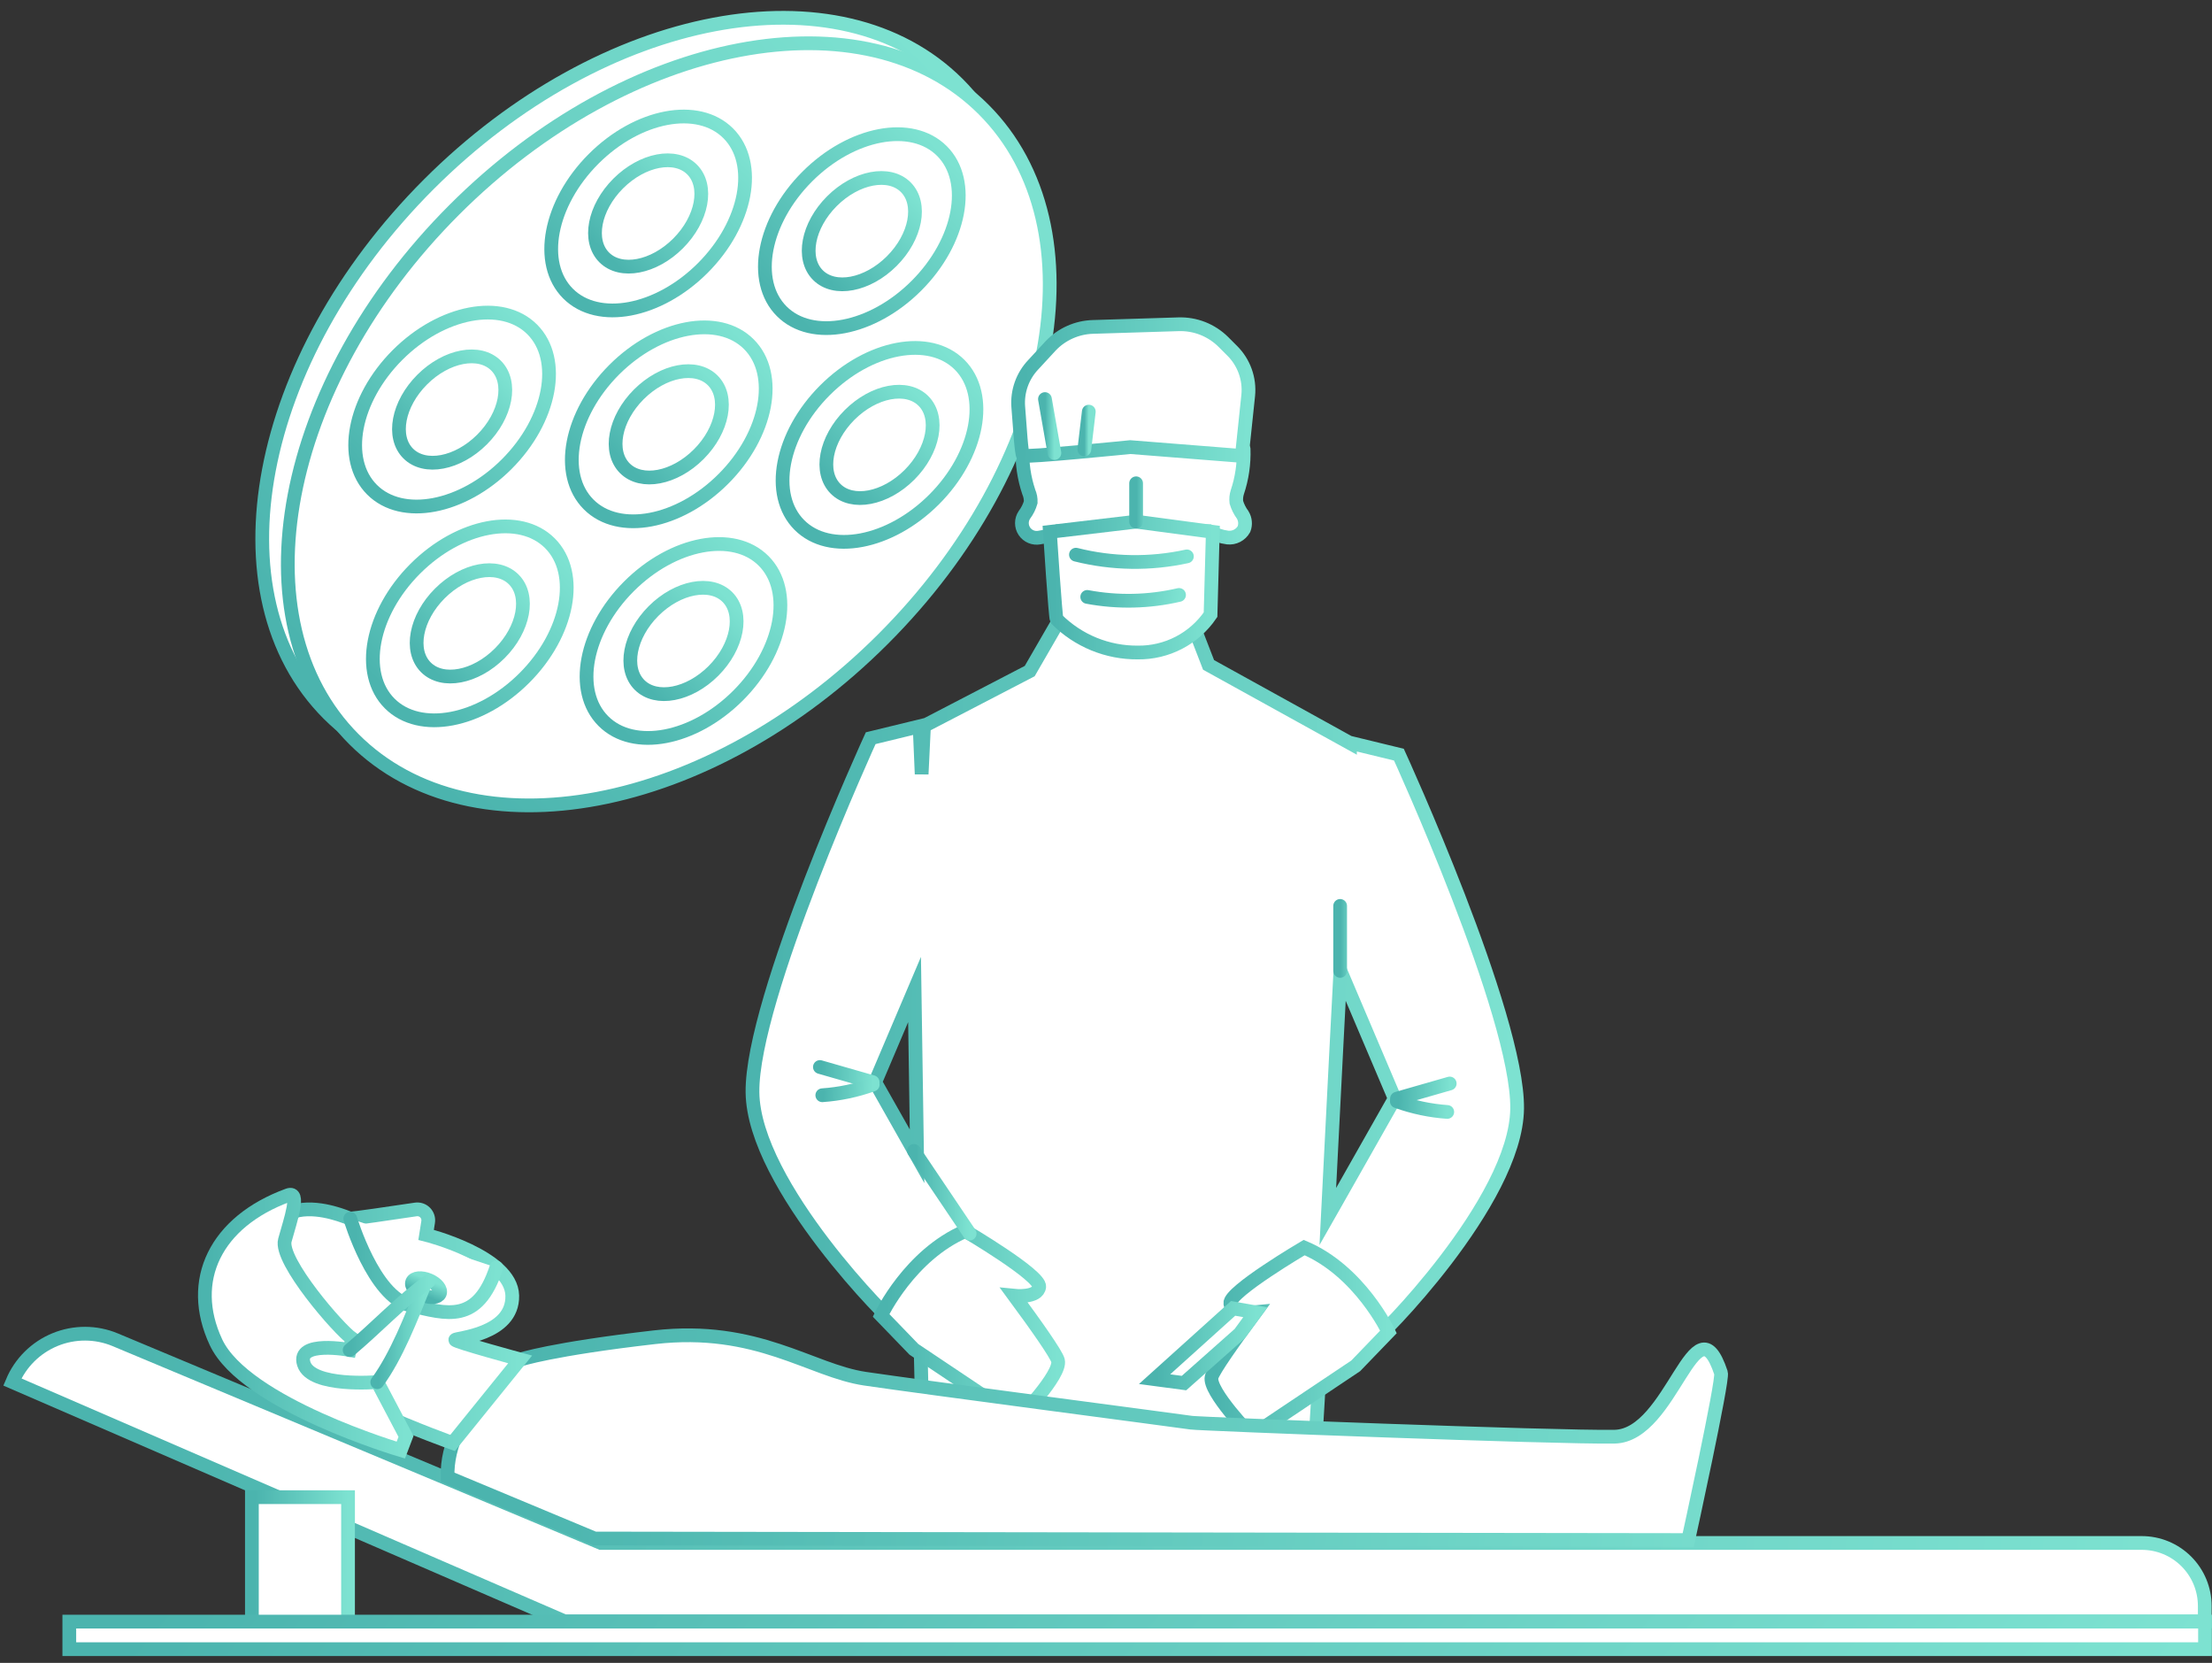 <svg xmlns="http://www.w3.org/2000/svg" width="161" height="121" viewBox="0 0 161 121" fill="none"><rect x="0" y="0" width="161" height="121" fill="#333333" stroke="none"/><path d="M74.419 32.652C74.383 33.718 74.538 34.782 74.878 35.794C74.981 36.031 75.03 36.288 75.02 36.546C74.925 36.877 74.769 37.188 74.561 37.463C74.443 37.639 74.379 37.847 74.379 38.059C74.379 38.272 74.441 38.48 74.559 38.657C74.677 38.834 74.845 38.971 75.041 39.053C75.237 39.134 75.454 39.156 75.662 39.114C76.135 39.053 76.59 38.897 77.001 38.655H88.007C88.42 38.896 88.877 39.052 89.351 39.114C89.588 39.14 89.828 39.096 90.04 38.987C90.252 38.877 90.427 38.708 90.543 38.499C90.607 38.331 90.632 38.15 90.615 37.97C90.599 37.79 90.541 37.617 90.447 37.463C90.242 37.186 90.087 36.876 89.988 36.546C89.959 36.301 89.982 36.052 90.057 35.817C90.397 34.806 90.552 33.741 90.516 32.675" fill="white"></path><path d="M74.419 32.652C74.383 33.718 74.538 34.782 74.878 35.794C74.981 36.031 75.03 36.288 75.02 36.546C74.925 36.877 74.769 37.188 74.561 37.463C74.443 37.639 74.379 37.847 74.379 38.059C74.379 38.272 74.441 38.48 74.559 38.657C74.677 38.834 74.845 38.971 75.041 39.053C75.237 39.134 75.454 39.156 75.662 39.114C76.135 39.053 76.59 38.897 77.001 38.655H88.007C88.42 38.896 88.877 39.052 89.351 39.114C89.588 39.14 89.828 39.096 90.04 38.987C90.252 38.877 90.427 38.708 90.543 38.499C90.607 38.331 90.632 38.15 90.615 37.97C90.599 37.79 90.541 37.617 90.447 37.463C90.242 37.186 90.087 36.876 89.988 36.546C89.959 36.301 89.982 36.052 90.057 35.817C90.397 34.806 90.552 33.741 90.516 32.675" stroke="url(#paint0_linear_2201_23362)" stroke-miterlimit="10" stroke-linecap="round"></path><path d="M62.426 44.634C75.081 31.979 78.35 14.732 69.729 6.11C61.107 -2.511 43.86 0.758 31.205 13.413C18.55 26.067 15.281 43.315 23.902 51.937C32.524 60.558 49.772 57.288 62.426 44.634Z" fill="white" stroke="url(#paint1_linear_2201_23362)" stroke-miterlimit="10" stroke-linecap="round"></path><path d="M64.286 46.487C76.941 33.832 80.21 16.585 71.589 7.963C62.968 -0.658 45.72 2.611 33.065 15.266C20.411 27.92 17.141 45.168 25.763 53.789C34.384 62.411 51.632 59.141 64.286 46.487Z" fill="white" stroke="url(#paint2_linear_2201_23362)" stroke-miterlimit="10" stroke-linecap="round"></path><path d="M66.701 20.792C69.921 17.572 70.753 13.183 68.559 10.989C66.365 8.795 61.976 9.627 58.756 12.847C55.536 16.067 54.704 20.456 56.898 22.65C59.092 24.844 63.481 24.012 66.701 20.792Z" fill="white" stroke="url(#paint3_linear_2201_23362)" stroke-miterlimit="10" stroke-linecap="round"></path><path d="M64.908 18.998C66.674 17.233 67.13 14.825 65.926 13.622C64.723 12.418 62.316 12.874 60.55 14.64C58.784 16.406 58.328 18.813 59.532 20.017C60.735 21.22 63.142 20.764 64.908 18.998Z" fill="white" stroke="url(#paint4_linear_2201_23362)" stroke-miterlimit="10" stroke-linecap="round"></path><path d="M38.167 49.331C41.387 46.111 42.219 41.722 40.025 39.528C37.831 37.334 33.442 38.166 30.222 41.386C27.002 44.606 26.17 48.995 28.364 51.189C30.558 53.383 34.947 52.551 38.167 49.331Z" fill="white" stroke="url(#paint5_linear_2201_23362)" stroke-miterlimit="10" stroke-linecap="round"></path><path d="M36.373 47.538C38.139 45.772 38.595 43.365 37.391 42.161C36.188 40.958 33.781 41.414 32.015 43.18C30.249 44.946 29.793 47.353 30.997 48.556C32.2 49.76 34.607 49.304 36.373 47.538Z" fill="white" stroke="url(#paint6_linear_2201_23362)" stroke-miterlimit="10" stroke-linecap="round"></path><path d="M51.148 19.506C54.368 16.285 55.2 11.897 53.006 9.703C50.812 7.509 46.423 8.341 43.203 11.561C39.983 14.781 39.151 19.17 41.345 21.364C43.539 23.557 47.928 22.726 51.148 19.506Z" fill="white" stroke="url(#paint7_linear_2201_23362)" stroke-miterlimit="10" stroke-linecap="round"></path><path d="M49.354 17.712C51.12 15.946 51.576 13.539 50.373 12.336C49.169 11.132 46.762 11.588 44.996 13.354C43.23 15.12 42.775 17.527 43.978 18.73C45.181 19.934 47.589 19.478 49.354 17.712Z" fill="white" stroke="url(#paint8_linear_2201_23362)" stroke-miterlimit="10" stroke-linecap="round"></path><path d="M53.719 50.613C56.94 47.393 57.771 43.004 55.578 40.81C53.384 38.617 48.995 39.448 45.775 42.668C42.555 45.889 41.723 50.277 43.917 52.471C46.111 54.665 50.499 53.833 53.719 50.613Z" fill="white" stroke="url(#paint9_linear_2201_23362)" stroke-miterlimit="10" stroke-linecap="round"></path><path d="M51.926 48.82C53.691 47.054 54.147 44.647 52.944 43.443C51.74 42.24 49.333 42.696 47.567 44.462C45.802 46.227 45.346 48.635 46.549 49.838C47.753 51.041 50.16 50.586 51.926 48.82Z" fill="white" stroke="url(#paint10_linear_2201_23362)" stroke-miterlimit="10" stroke-linecap="round"></path><path d="M67.987 36.345C71.207 33.125 72.039 28.736 69.845 26.542C67.651 24.348 63.262 25.18 60.042 28.4C56.822 31.62 55.99 36.009 58.184 38.203C60.378 40.397 64.767 39.565 67.987 36.345Z" fill="white" stroke="url(#paint11_linear_2201_23362)" stroke-miterlimit="10" stroke-linecap="round"></path><path d="M66.194 34.551C67.96 32.785 68.416 30.378 67.212 29.175C66.009 27.971 63.602 28.427 61.836 30.193C60.07 31.959 59.614 34.366 60.818 35.569C62.021 36.773 64.428 36.317 66.194 34.551Z" fill="white" stroke="url(#paint12_linear_2201_23362)" stroke-miterlimit="10" stroke-linecap="round"></path><path d="M52.648 34.849C55.868 31.629 56.7 27.24 54.506 25.046C52.312 22.852 47.923 23.684 44.703 26.904C41.483 30.124 40.651 34.513 42.845 36.707C45.039 38.901 49.428 38.069 52.648 34.849Z" fill="white" stroke="url(#paint13_linear_2201_23362)" stroke-miterlimit="10" stroke-linecap="round"></path><path d="M50.855 33.055C52.621 31.289 53.077 28.882 51.874 27.679C50.67 26.475 48.263 26.931 46.497 28.697C44.731 30.463 44.275 32.87 45.479 34.073C46.682 35.277 49.09 34.821 50.855 33.055Z" fill="white" stroke="url(#paint14_linear_2201_23362)" stroke-miterlimit="10" stroke-linecap="round"></path><path d="M36.88 33.774C40.1 30.554 40.931 26.165 38.738 23.971C36.544 21.777 32.155 22.609 28.935 25.829C25.715 29.049 24.883 33.438 27.077 35.632C29.271 37.826 33.66 36.994 36.88 33.774Z" fill="white" stroke="url(#paint15_linear_2201_23362)" stroke-miterlimit="10" stroke-linecap="round"></path><path d="M35.087 31.98C36.853 30.214 37.309 27.807 36.105 26.604C34.901 25.4 32.494 25.856 30.729 27.622C28.963 29.388 28.507 31.795 29.71 32.998C30.914 34.202 33.321 33.746 35.087 31.98Z" fill="white" stroke="url(#paint16_linear_2201_23362)" stroke-miterlimit="10" stroke-linecap="round"></path><path d="M54.769 79.479C54.842 86.284 65.087 96.447 65.087 96.24C65.087 96.158 65.94 96.428 66.968 96.419C67.128 103.977 67.307 110.085 67.477 110.085C67.935 110.085 95.065 109.718 95.359 109.627C95.474 109.599 95.817 104.004 96.189 97.057C97.789 98.116 100.101 97.291 100.101 97.424C100.101 97.644 110.35 87.468 110.424 80.662C110.497 73.857 101.82 54.912 101.82 54.912L98.257 54.046V54.069L87.966 48.382L86.407 44.356H77.533L74.947 48.831L67.252 52.826L67.082 56.329L66.935 52.849L63.372 53.715C63.372 53.715 54.696 72.669 54.769 79.479ZM96.643 88.522C97.102 79.351 97.56 70.637 97.56 70.637L101.513 79.933L97.147 87.637L96.643 88.522ZM63.698 78.745L66.564 72.004C66.605 74.989 66.669 79.383 66.747 84.134L63.698 78.745Z" fill="white" stroke="url(#paint17_linear_2201_23362)" stroke-miterlimit="10" stroke-linecap="round"></path><path d="M88.274 38.701L82.693 37.958L76.415 38.701C76.415 38.701 76.823 44.938 76.906 45.057C77.681 45.833 78.603 46.447 79.618 46.863C80.633 47.279 81.72 47.488 82.817 47.479C83.858 47.492 84.885 47.248 85.809 46.768C86.732 46.288 87.522 45.587 88.109 44.727L88.274 38.701Z" fill="white"></path><path d="M88.274 38.701L82.693 37.958L76.415 38.701C76.415 38.701 76.823 44.938 76.906 45.057C77.681 45.833 78.603 46.447 79.618 46.863C80.633 47.279 81.72 47.488 82.817 47.479C83.858 47.492 84.885 47.248 85.809 46.768C86.732 46.288 87.522 45.587 88.109 44.727L88.274 38.701Z" stroke="url(#paint18_linear_2201_23362)" stroke-miterlimit="10" stroke-linecap="round"></path><path d="M90.388 33.175L82.262 32.533C82.262 32.533 74.59 33.308 74.466 33.152C74.342 32.996 74.232 31.107 74.113 29.598C74.071 29.04 74.147 28.48 74.335 27.953C74.523 27.426 74.819 26.945 75.204 26.539L76.474 25.163C77.276 24.316 78.381 23.822 79.547 23.788L85.77 23.595C86.372 23.575 86.971 23.677 87.532 23.896C88.092 24.116 88.602 24.447 89.031 24.87L89.682 25.521C90.107 25.942 90.432 26.452 90.634 27.015C90.837 27.577 90.911 28.178 90.851 28.773L90.388 33.175Z" fill="white"></path><path d="M90.388 33.175L82.262 32.533C82.262 32.533 74.59 33.308 74.466 33.152C74.342 32.996 74.232 31.107 74.113 29.598C74.071 29.04 74.147 28.48 74.335 27.953C74.523 27.426 74.819 26.945 75.204 26.539L76.474 25.163C77.276 24.316 78.381 23.822 79.547 23.788L85.77 23.595C86.372 23.575 86.971 23.677 87.532 23.896C88.092 24.116 88.602 24.447 89.031 24.87L89.682 25.521C90.107 25.942 90.432 26.452 90.634 27.015C90.837 27.577 90.911 28.178 90.851 28.773L90.388 33.175Z" stroke="url(#paint19_linear_2201_23362)" stroke-miterlimit="10" stroke-linecap="round"></path><path d="M86.388 40.485C83.723 41.068 80.959 41.026 78.312 40.361Z" fill="white"></path><path d="M86.388 40.485C83.723 41.068 80.959 41.026 78.312 40.361" stroke="url(#paint20_linear_2201_23362)" stroke-miterlimit="10" stroke-linecap="round"></path><path d="M85.816 43.291C83.622 43.801 81.347 43.85 79.134 43.434Z" fill="white"></path><path d="M85.816 43.291C83.622 43.801 81.347 43.85 79.134 43.434" stroke="url(#paint21_linear_2201_23362)" stroke-miterlimit="10" stroke-linecap="round"></path><path d="M101.679 79.942L105.517 78.841Z" fill="white"></path><path d="M101.679 79.942L105.517 78.841" stroke="url(#paint22_linear_2201_23362)" stroke-miterlimit="10" stroke-linecap="round"></path><path d="M101.669 80.135C102.85 80.56 104.085 80.821 105.338 80.91Z" fill="white"></path><path d="M101.669 80.135C102.85 80.56 104.085 80.821 105.338 80.91" stroke="url(#paint23_linear_2201_23362)" stroke-miterlimit="10" stroke-linecap="round"></path><path d="M91.369 95.488C89.81 97.593 88.306 99.717 88.187 100.198C87.93 101.221 91.085 104.463 91.085 104.463L98.675 99.386L101.059 96.915C101.059 96.915 98.973 92.485 94.923 90.779C94.923 90.779 89.466 93.989 89.549 94.828C89.631 95.667 91.369 95.488 91.369 95.488Z" fill="white" stroke="url(#paint24_linear_2201_23362)" stroke-miterlimit="10" stroke-linecap="round"></path><path d="M89.75 95.204L84.036 100.354L86.178 100.639L90.232 97.043L91.369 95.489L89.75 95.204Z" fill="white" stroke="url(#paint25_linear_2201_23362)" stroke-miterlimit="10" stroke-linecap="round"></path><path d="M63.514 78.741L59.676 77.64Z" fill="white"></path><path d="M63.514 78.741L59.676 77.64" stroke="url(#paint26_linear_2201_23362)" stroke-miterlimit="10" stroke-linecap="round"></path><path d="M63.519 78.924C62.338 79.349 61.103 79.608 59.851 79.695Z" fill="white"></path><path d="M63.519 78.924C62.338 79.349 61.103 79.608 59.851 79.695" stroke="url(#paint27_linear_2201_23362)" stroke-miterlimit="10" stroke-linecap="round"></path><path d="M73.823 94.287C75.378 96.397 76.882 98.52 77.006 99.001C77.258 100.024 74.108 103.262 74.108 103.262L66.518 98.185L64.129 95.713C64.129 95.713 66.211 91.306 70.269 89.577C70.269 89.577 75.727 92.787 75.639 93.627C75.552 94.466 73.823 94.287 73.823 94.287Z" fill="white" stroke="url(#paint28_linear_2201_23362)" stroke-miterlimit="10" stroke-linecap="round"></path><path d="M0.898 100.56C1.485 99.161 2.603 98.051 4.007 97.475C5.411 96.899 6.987 96.903 8.387 97.488L43.74 112.273H155.888C157.104 112.273 158.271 112.756 159.131 113.616C159.991 114.476 160.474 115.642 160.474 116.859V117.973H41.08L0.898 100.56Z" fill="white" stroke="url(#paint29_linear_2201_23362)" stroke-miterlimit="10" stroke-linecap="round"></path><path d="M25.332 108.943H18.334V118.996H25.332V108.943Z" fill="white" stroke="url(#paint30_linear_2201_23362)" stroke-miterlimit="10" stroke-linecap="round"></path><path d="M160.492 117.996H5.044V120H160.492V117.996Z" fill="white" stroke="url(#paint31_linear_2201_23362)" stroke-miterlimit="10" stroke-linecap="round"></path><path d="M125.263 99.902C123.378 94.223 121.726 104.465 117.514 104.54C113.303 104.615 87.253 103.609 86.714 103.522C86.175 103.435 66.918 100.909 62.959 100.321C59 99.732 55.127 96.444 47.631 97.304C40.135 98.164 37.858 98.933 37.858 98.933C37.858 98.933 32.417 102.598 32.579 107.489L43.272 111.949L122.876 112.062C122.876 112.062 125.433 100.411 125.263 99.902Z" fill="white" stroke="url(#paint32_linear_2201_23362)" stroke-miterlimit="10" stroke-linecap="round"></path><path d="M37.858 98.918C37.858 98.918 33.137 97.636 33.137 97.496C33.137 97.357 37.349 97.142 37.285 94.276C37.22 91.41 31.014 89.853 31.014 89.853L31.161 88.922C31.181 88.798 31.172 88.671 31.134 88.551C31.096 88.431 31.03 88.322 30.942 88.233C30.854 88.144 30.746 88.076 30.626 88.037C30.507 87.997 30.38 87.987 30.256 88.006C28.597 88.254 25.607 88.696 25.475 88.665C25.343 88.635 23.416 87.749 21.723 88.07C20.03 88.39 16.689 94.48 19.525 97.873C22.36 101.267 32.941 104.996 32.941 104.996L37.858 98.918Z" fill="white" stroke="url(#paint33_linear_2201_23362)" stroke-miterlimit="10" stroke-linecap="round"></path><path d="M20.962 86.972C21.897 86.629 21.146 88.752 20.735 90.245C20.325 91.738 24.672 96.746 25.637 97.409L25.453 98.228C25.453 98.228 21.558 97.496 22.112 99.238C22.666 100.98 27.466 100.565 27.466 100.565L29.551 104.521L29.174 105.516C29.174 105.516 17.825 102.168 15.72 97.669C13.617 93.171 15.702 88.899 20.962 86.972Z" fill="white" stroke="url(#paint34_linear_2201_23362)" stroke-miterlimit="10" stroke-linecap="round"></path><path d="M25.494 88.676C25.494 88.676 27.195 94.359 29.857 94.981C32.519 95.603 34.759 96.376 36.127 92.232" fill="white"></path><path d="M25.494 88.676C25.494 88.676 27.195 94.359 29.857 94.981C32.519 95.603 34.759 96.376 36.127 92.232" stroke="url(#paint35_linear_2201_23362)" stroke-miterlimit="10" stroke-linecap="round"></path><path d="M32.012 94.125C32.139 93.826 31.794 93.393 31.241 93.156C30.687 92.92 30.135 92.97 30.007 93.269C29.88 93.568 30.225 94.002 30.779 94.238C31.332 94.475 31.884 94.424 32.012 94.125Z" fill="white" stroke="url(#paint36_linear_2201_23362)" stroke-miterlimit="10" stroke-linecap="round"></path><path d="M30.829 93.669C29.932 95.875 28.868 98.658 27.458 100.577Z" fill="white"></path><path d="M30.829 93.669C29.932 95.875 28.868 98.658 27.458 100.577" stroke="url(#paint37_linear_2201_23362)" stroke-miterlimit="10" stroke-linecap="round"></path><path d="M25.449 98.239C27.334 96.667 29.22 94.649 31.211 93.224Z" fill="white"></path><path d="M25.449 98.239C27.334 96.667 29.22 94.649 31.211 93.224" stroke="url(#paint38_linear_2201_23362)" stroke-miterlimit="10" stroke-linecap="round"></path><path d="M97.542 70.647V65.918" stroke="url(#paint39_linear_2201_23362)" stroke-miterlimit="10" stroke-linecap="round"></path><path d="M70.576 89.761L66.522 83.744" stroke="url(#paint40_linear_2201_23362)" stroke-miterlimit="10" stroke-linecap="round"></path><path d="M82.692 37.958V35.166" stroke="url(#paint41_linear_2201_23362)" stroke-miterlimit="10" stroke-linecap="round"></path><path d="M79.248 29.951L78.923 32.703" stroke="url(#paint42_linear_2201_23362)" stroke-miterlimit="10" stroke-linecap="round"></path><path d="M76.057 29.038L76.745 32.964" stroke="url(#paint43_linear_2201_23362)" stroke-miterlimit="10" stroke-linecap="round"></path><defs><linearGradient id="paint0_linear_2201_23362" x1="74.912" y1="33.371" x2="90.621" y2="33.789" gradientUnits="userSpaceOnUse"><stop stop-color="#4BB4AE"></stop><stop offset="1" stop-color="#7DE2D1"></stop></linearGradient><linearGradient id="paint1_linear_2201_23362" x1="13.259" y1="38.283" x2="58.293" y2="-5.369" gradientUnits="userSpaceOnUse"><stop stop-color="#4BB4AE"></stop><stop offset="1" stop-color="#7DE2D1"></stop></linearGradient><linearGradient id="paint2_linear_2201_23362" x1="15.12" y1="40.136" x2="60.154" y2="-3.516" gradientUnits="userSpaceOnUse"><stop stop-color="#4BB4AE"></stop><stop offset="1" stop-color="#7DE2D1"></stop></linearGradient><linearGradient id="paint3_linear_2201_23362" x1="54.19" y1="19.175" x2="65.649" y2="8.068" gradientUnits="userSpaceOnUse"><stop stop-color="#4BB4AE"></stop><stop offset="1" stop-color="#7DE2D1"></stop></linearGradient><linearGradient id="paint4_linear_2201_23362" x1="58.046" y1="18.111" x2="64.33" y2="12.019" gradientUnits="userSpaceOnUse"><stop stop-color="#4BB4AE"></stop><stop offset="1" stop-color="#7DE2D1"></stop></linearGradient><linearGradient id="paint5_linear_2201_23362" x1="25.656" y1="47.715" x2="37.115" y2="36.607" gradientUnits="userSpaceOnUse"><stop stop-color="#4BB4AE"></stop><stop offset="1" stop-color="#7DE2D1"></stop></linearGradient><linearGradient id="paint6_linear_2201_23362" x1="29.511" y1="46.65" x2="35.795" y2="40.559" gradientUnits="userSpaceOnUse"><stop stop-color="#4BB4AE"></stop><stop offset="1" stop-color="#7DE2D1"></stop></linearGradient><linearGradient id="paint7_linear_2201_23362" x1="38.637" y1="17.889" x2="50.096" y2="6.782" gradientUnits="userSpaceOnUse"><stop stop-color="#4BB4AE"></stop><stop offset="1" stop-color="#7DE2D1"></stop></linearGradient><linearGradient id="paint8_linear_2201_23362" x1="42.492" y1="16.825" x2="48.776" y2="10.733" gradientUnits="userSpaceOnUse"><stop stop-color="#4BB4AE"></stop><stop offset="1" stop-color="#7DE2D1"></stop></linearGradient><linearGradient id="paint9_linear_2201_23362" x1="41.208" y1="48.997" x2="52.667" y2="37.889" gradientUnits="userSpaceOnUse"><stop stop-color="#4BB4AE"></stop><stop offset="1" stop-color="#7DE2D1"></stop></linearGradient><linearGradient id="paint10_linear_2201_23362" x1="45.063" y1="47.932" x2="51.347" y2="41.841" gradientUnits="userSpaceOnUse"><stop stop-color="#4BB4AE"></stop><stop offset="1" stop-color="#7DE2D1"></stop></linearGradient><linearGradient id="paint11_linear_2201_23362" x1="55.476" y1="34.728" x2="66.935" y2="23.621" gradientUnits="userSpaceOnUse"><stop stop-color="#4BB4AE"></stop><stop offset="1" stop-color="#7DE2D1"></stop></linearGradient><linearGradient id="paint12_linear_2201_23362" x1="59.332" y1="33.664" x2="65.616" y2="27.572" gradientUnits="userSpaceOnUse"><stop stop-color="#4BB4AE"></stop><stop offset="1" stop-color="#7DE2D1"></stop></linearGradient><linearGradient id="paint13_linear_2201_23362" x1="40.137" y1="33.233" x2="51.596" y2="22.125" gradientUnits="userSpaceOnUse"><stop stop-color="#4BB4AE"></stop><stop offset="1" stop-color="#7DE2D1"></stop></linearGradient><linearGradient id="paint14_linear_2201_23362" x1="43.993" y1="32.168" x2="50.277" y2="26.076" gradientUnits="userSpaceOnUse"><stop stop-color="#4BB4AE"></stop><stop offset="1" stop-color="#7DE2D1"></stop></linearGradient><linearGradient id="paint15_linear_2201_23362" x1="24.369" y1="32.157" x2="35.828" y2="21.05" gradientUnits="userSpaceOnUse"><stop stop-color="#4BB4AE"></stop><stop offset="1" stop-color="#7DE2D1"></stop></linearGradient><linearGradient id="paint16_linear_2201_23362" x1="28.225" y1="31.092" x2="34.509" y2="25.001" gradientUnits="userSpaceOnUse"><stop stop-color="#4BB4AE"></stop><stop offset="1" stop-color="#7DE2D1"></stop></linearGradient><linearGradient id="paint17_linear_2201_23362" x1="56.596" y1="51.645" x2="110.459" y2="52.129" gradientUnits="userSpaceOnUse"><stop stop-color="#4BB4AE"></stop><stop offset="1" stop-color="#7DE2D1"></stop></linearGradient><linearGradient id="paint18_linear_2201_23362" x1="76.805" y1="39.014" x2="88.281" y2="39.166" gradientUnits="userSpaceOnUse"><stop stop-color="#4BB4AE"></stop><stop offset="1" stop-color="#7DE2D1"></stop></linearGradient><linearGradient id="paint19_linear_2201_23362" x1="74.652" y1="24.655" x2="90.878" y2="24.956" gradientUnits="userSpaceOnUse"><stop stop-color="#4BB4AE"></stop><stop offset="1" stop-color="#7DE2D1"></stop></linearGradient><linearGradient id="paint20_linear_2201_23362" x1="78.578" y1="40.42" x2="86.196" y2="41.648" gradientUnits="userSpaceOnUse"><stop stop-color="#4BB4AE"></stop><stop offset="1" stop-color="#7DE2D1"></stop></linearGradient><linearGradient id="paint21_linear_2201_23362" x1="79.353" y1="43.338" x2="85.643" y2="44.395" gradientUnits="userSpaceOnUse"><stop stop-color="#4BB4AE"></stop><stop offset="1" stop-color="#7DE2D1"></stop></linearGradient><linearGradient id="paint22_linear_2201_23362" x1="101.805" y1="78.963" x2="105.515" y2="79.101" gradientUnits="userSpaceOnUse"><stop stop-color="#4BB4AE"></stop><stop offset="1" stop-color="#7DE2D1"></stop></linearGradient><linearGradient id="paint23_linear_2201_23362" x1="101.789" y1="80.221" x2="105.331" y2="80.399" gradientUnits="userSpaceOnUse"><stop stop-color="#4BB4AE"></stop><stop offset="1" stop-color="#7DE2D1"></stop></linearGradient><linearGradient id="paint24_linear_2201_23362" x1="88.595" y1="92.296" x2="101.067" y2="92.421" gradientUnits="userSpaceOnUse"><stop stop-color="#4BB4AE"></stop><stop offset="1" stop-color="#7DE2D1"></stop></linearGradient><linearGradient id="paint25_linear_2201_23362" x1="84.277" y1="95.807" x2="91.373" y2="95.909" gradientUnits="userSpaceOnUse"><stop stop-color="#4BB4AE"></stop><stop offset="1" stop-color="#7DE2D1"></stop></linearGradient><linearGradient id="paint26_linear_2201_23362" x1="59.802" y1="77.762" x2="63.512" y2="77.899" gradientUnits="userSpaceOnUse"><stop stop-color="#4BB4AE"></stop><stop offset="1" stop-color="#7DE2D1"></stop></linearGradient><linearGradient id="paint27_linear_2201_23362" x1="59.971" y1="79.01" x2="63.513" y2="79.189" gradientUnits="userSpaceOnUse"><stop stop-color="#4BB4AE"></stop><stop offset="1" stop-color="#7DE2D1"></stop></linearGradient><linearGradient id="paint28_linear_2201_23362" x1="64.552" y1="91.095" x2="77.028" y2="91.219" gradientUnits="userSpaceOnUse"><stop stop-color="#4BB4AE"></stop><stop offset="1" stop-color="#7DE2D1"></stop></linearGradient><linearGradient id="paint29_linear_2201_23362" x1="6.139" y1="99.367" x2="159.583" y2="111.785" gradientUnits="userSpaceOnUse"><stop stop-color="#4BB4AE"></stop><stop offset="1" stop-color="#7DE2D1"></stop></linearGradient><linearGradient id="paint30_linear_2201_23362" x1="18.564" y1="110.058" x2="25.337" y2="110.108" gradientUnits="userSpaceOnUse"><stop stop-color="#4BB4AE"></stop><stop offset="1" stop-color="#7DE2D1"></stop></linearGradient><linearGradient id="paint31_linear_2201_23362" x1="10.149" y1="118.218" x2="99.826" y2="192.044" gradientUnits="userSpaceOnUse"><stop stop-color="#4BB4AE"></stop><stop offset="1" stop-color="#7DE2D1"></stop></linearGradient><linearGradient id="paint32_linear_2201_23362" x1="36.063" y1="98.814" x2="138.271" y2="106.546" gradientUnits="userSpaceOnUse"><stop stop-color="#4BB4AE"></stop><stop offset="1" stop-color="#7DE2D1"></stop></linearGradient><linearGradient id="paint33_linear_2201_23362" x1="19.062" y1="89.882" x2="37.869" y2="90.11" gradientUnits="userSpaceOnUse"><stop stop-color="#4BB4AE"></stop><stop offset="1" stop-color="#7DE2D1"></stop></linearGradient><linearGradient id="paint34_linear_2201_23362" x1="15.392" y1="88.996" x2="29.561" y2="89.114" gradientUnits="userSpaceOnUse"><stop stop-color="#4BB4AE"></stop><stop offset="1" stop-color="#7DE2D1"></stop></linearGradient><linearGradient id="paint35_linear_2201_23362" x1="25.843" y1="89.43" x2="36.132" y2="89.601" gradientUnits="userSpaceOnUse"><stop stop-color="#4BB4AE"></stop><stop offset="1" stop-color="#7DE2D1"></stop></linearGradient><linearGradient id="paint36_linear_2201_23362" x1="30.014" y1="93.869" x2="30.467" y2="92.825" gradientUnits="userSpaceOnUse"><stop stop-color="#4BB4AE"></stop><stop offset="1" stop-color="#7DE2D1"></stop></linearGradient><linearGradient id="paint37_linear_2201_23362" x1="27.569" y1="94.435" x2="30.831" y2="94.452" gradientUnits="userSpaceOnUse"><stop stop-color="#4BB4AE"></stop><stop offset="1" stop-color="#7DE2D1"></stop></linearGradient><linearGradient id="paint38_linear_2201_23362" x1="25.638" y1="93.78" x2="31.214" y2="93.848" gradientUnits="userSpaceOnUse"><stop stop-color="#4BB4AE"></stop><stop offset="1" stop-color="#7DE2D1"></stop></linearGradient><linearGradient id="paint39_linear_2201_23362" x1="97.575" y1="66.443" x2="98.543" y2="66.445" gradientUnits="userSpaceOnUse"><stop stop-color="#4BB4AE"></stop><stop offset="1" stop-color="#7DE2D1"></stop></linearGradient><linearGradient id="paint40_linear_2201_23362" x1="66.656" y1="84.411" x2="70.579" y2="84.439" gradientUnits="userSpaceOnUse"><stop stop-color="#4BB4AE"></stop><stop offset="1" stop-color="#7DE2D1"></stop></linearGradient><linearGradient id="paint41_linear_2201_23362" x1="82.725" y1="35.475" x2="83.693" y2="35.479" gradientUnits="userSpaceOnUse"><stop stop-color="#4BB4AE"></stop><stop offset="1" stop-color="#7DE2D1"></stop></linearGradient><linearGradient id="paint42_linear_2201_23362" x1="78.933" y1="30.256" x2="79.249" y2="30.257" gradientUnits="userSpaceOnUse"><stop stop-color="#4BB4AE"></stop><stop offset="1" stop-color="#7DE2D1"></stop></linearGradient><linearGradient id="paint43_linear_2201_23362" x1="76.079" y1="29.474" x2="76.745" y2="29.475" gradientUnits="userSpaceOnUse"><stop stop-color="#4BB4AE"></stop><stop offset="1" stop-color="#7DE2D1"></stop></linearGradient></defs></svg>